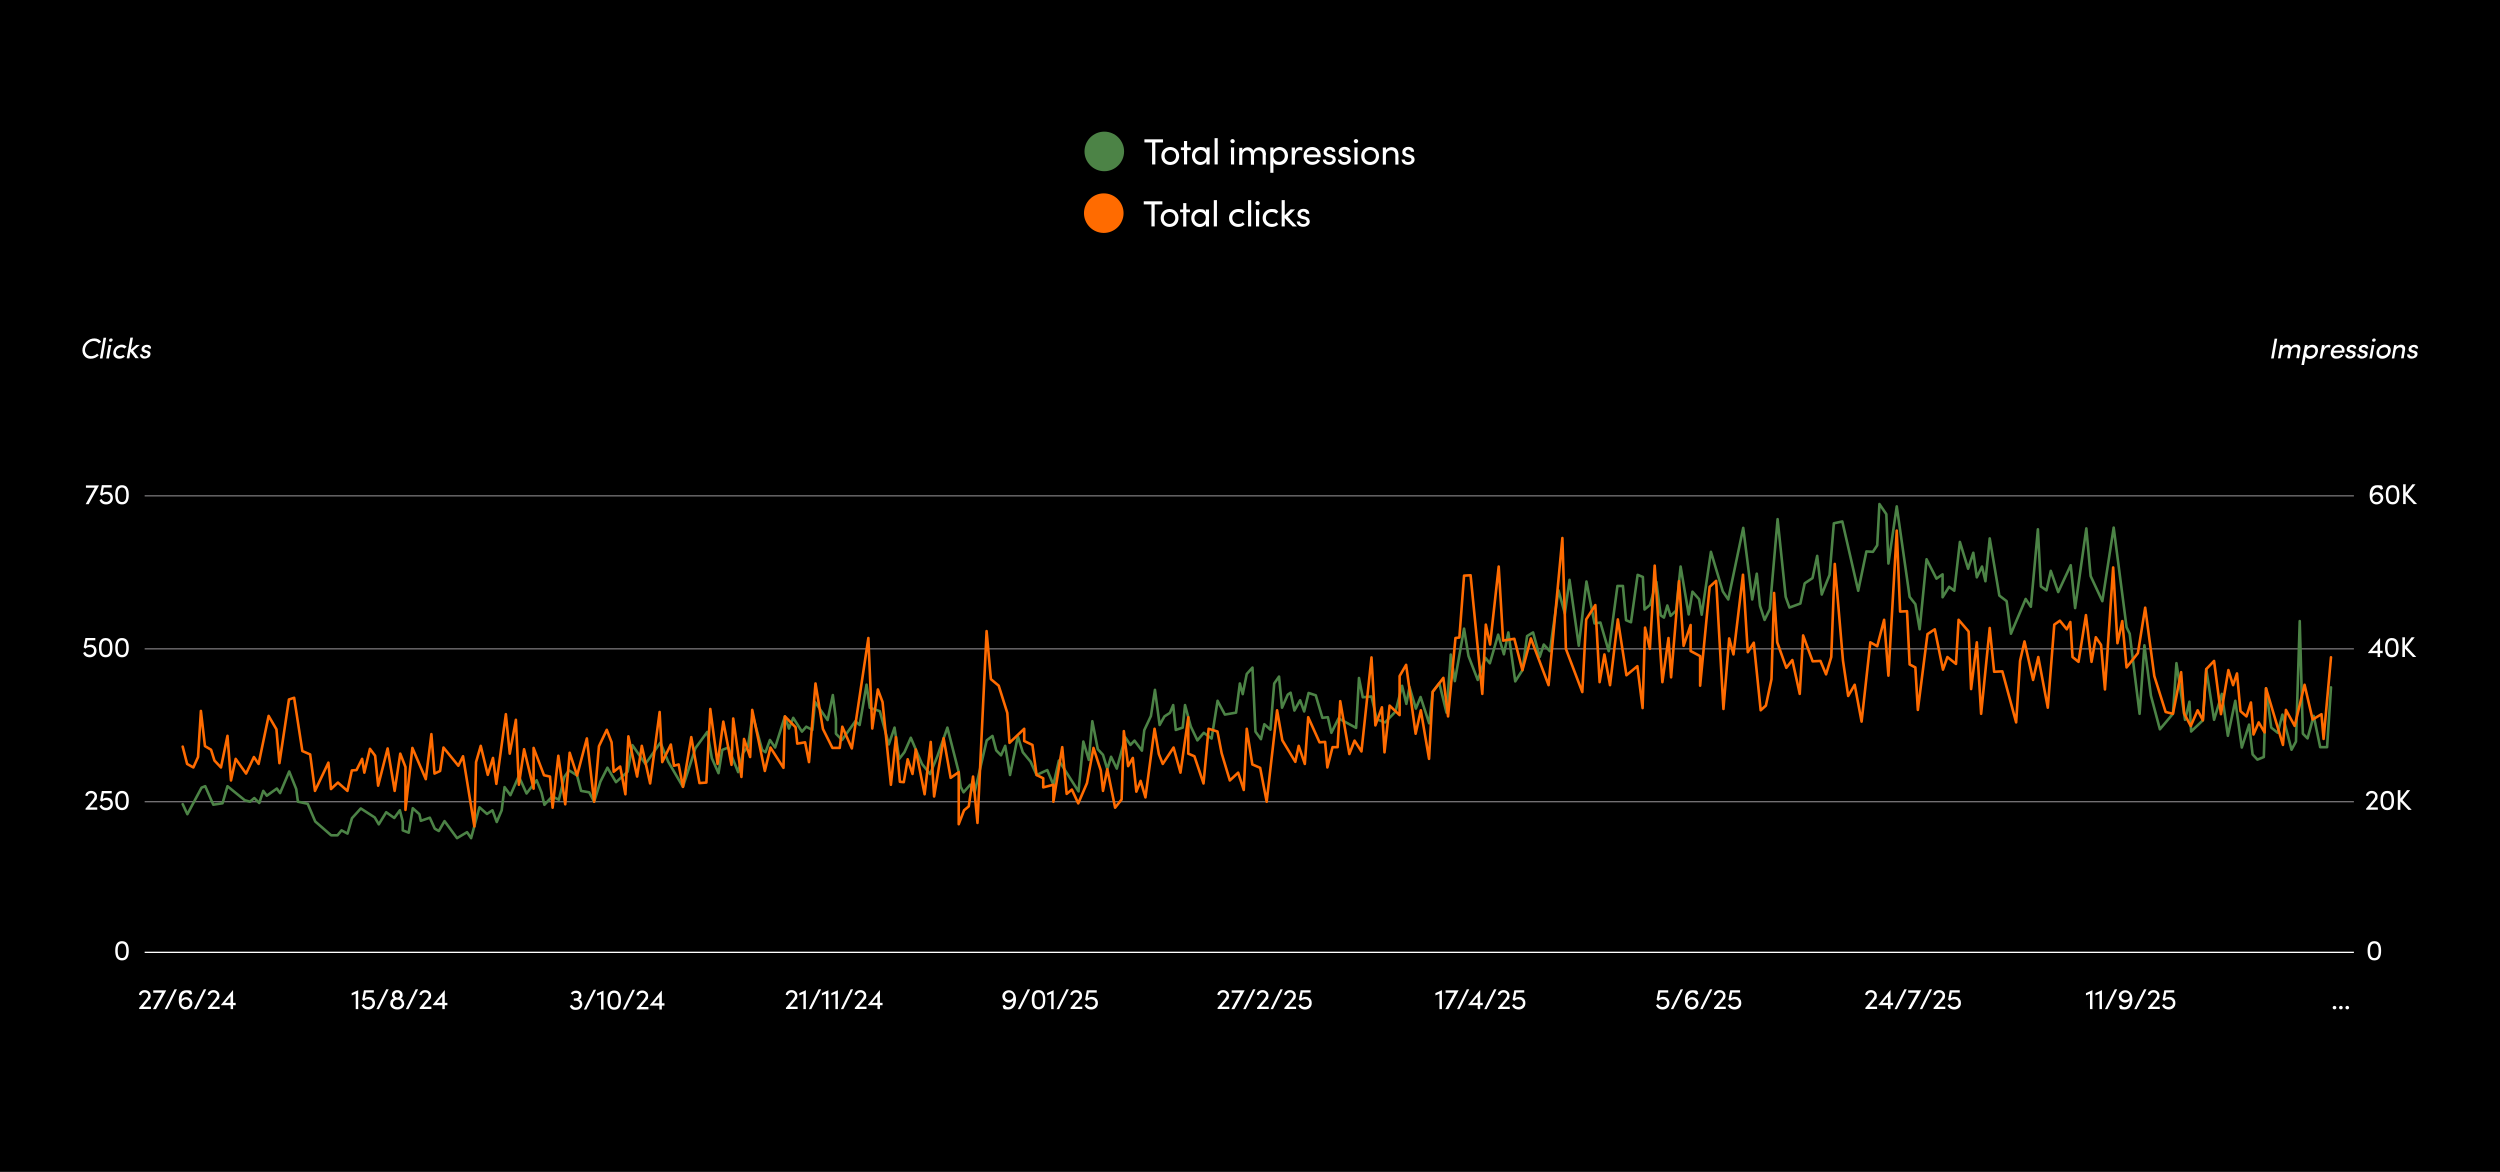 <?xml version="1.0" encoding="UTF-8"?>
<svg id="Layer_1" xmlns="http://www.w3.org/2000/svg" version="1.1" viewBox="0 0 1920 900">
  <!-- Generator: Adobe Illustrator 29.2.1, SVG Export Plug-In . SVG Version: 2.1.0 Build 116)  -->
  <defs>
    <style>
      .st0 {
        stroke: #4c8346;
      }

      .st0, .st1, .st2, .st3 {
        fill: none;
      }

      .st0, .st3 {
        stroke-linecap: round;
        stroke-linejoin: round;
        stroke-width: 2px;
      }

      .st1 {
        stroke: #fff;
      }

      .st1, .st2 {
        stroke-miterlimit: 10;
      }

      .st4 {
        fill: #fff;
      }

      .st2 {
        stroke: #767476;
      }

      .st5 {
        fill: #ff6b00;
      }

      .st6 {
        fill: #4c8346;
      }

      .st3 {
        stroke: #ff6b00;
      }
    </style>
  </defs>
  <rect x="-3" y="-3" width="1926" height="906"/>
  <g>
    <g>
      <circle class="st6" cx="848.1" cy="116.3" r="15.2"/>
      <g>
        <path class="st4" d="M893.2,107v2.4h-5.9v16.9h-2.5v-16.9h-5.9v-2.4h14.3Z"/>
        <path class="st4" d="M891.9,119.8c0-4.1,3.1-6.9,6.8-6.9s6.9,2.7,6.9,6.9-3.1,6.9-6.9,6.9-6.8-2.7-6.8-6.9ZM903.2,119.8c0-2.7-2-4.6-4.4-4.6s-4.4,1.9-4.4,4.6,2,4.6,4.4,4.6,4.4-1.9,4.4-4.6Z"/>
        <path class="st4" d="M914.5,113.2v2.1h-2.8v11h-2.4v-11h-2.4v-2.1h2.4v-4.9h2.4v4.9h2.8Z"/>
        <path class="st4" d="M926.6,113.2h2.4v13.1h-2.4v-2.3c-.9,1.6-2.7,2.7-4.8,2.7-3.4,0-6.4-2.9-6.4-6.9s2.8-6.9,6.5-6.9,3.8.8,4.7,2.4v-2ZM926.6,119.8c0-2.7-2.3-4.6-4.5-4.6s-4.3,2.1-4.3,4.6,1.9,4.6,4.3,4.6,4.4-1.9,4.4-4.6Z"/>
        <path class="st4" d="M932.8,126.3v-20.2h2.4v20.2h-2.4Z"/>
        <path class="st4" d="M944.9,108.4c0-.9.8-1.6,1.7-1.6s1.7.7,1.7,1.6-.8,1.6-1.7,1.6-1.7-.7-1.7-1.6ZM945.4,126.3v-13.1h2.4v13.1h-2.4Z"/>
        <path class="st4" d="M972.1,118.8v7.6h-2.4v-7.4c0-2.2-1.2-3.6-3.1-3.6-2.3,0-3.5,1.6-3.5,4.5v6.6h-2.4v-7.4c0-2.2-1.2-3.6-2.9-3.6s-3.7,1.2-3.7,4v7.1h-2.4v-13.1h2.4v2c.6-1.4,2.4-2.4,4.2-2.4s3.6,1,4.3,2.8c1.2-2.4,3.2-2.8,4.6-2.8,3.3,0,5.1,2.2,5.1,5.9Z"/>
        <path class="st4" d="M989.2,119.8c0,4.1-2.9,6.9-6.5,6.9s-3.8-.8-4.7-2.4v8.4h-2.4v-19.4h2.4v2c.9-1.5,2.8-2.4,4.6-2.4,3.6,0,6.6,2.8,6.6,6.9ZM986.7,119.8c0-2.6-1.9-4.6-4.3-4.6s-4.4,1.8-4.4,4.6,2.3,4.5,4.4,4.5,4.3-1.9,4.3-4.5Z"/>
        <path class="st4" d="M1000.4,113.4l-.4,2.3c-.7-.3-1.4-.4-1.9-.4-2.6,0-3.6,2.8-3.6,6.3v4.8h-2.5v-13.1h2.5v3c.7-2.3,1.9-3.3,3.7-3.3s1.9.3,2.3.5Z"/>
        <path class="st4" d="M1014.2,120.8h-10.6c.4,2.3,2,3.5,4.3,3.5s3.1-.7,3.8-2l2.1.8c-1.1,2.3-3.5,3.5-6,3.5-3.7,0-6.7-2.8-6.7-6.9s3-6.8,6.7-6.8,6.5,2.7,6.5,6.8,0,.7,0,1.1ZM1011.8,118.7c-.3-2.2-1.9-3.5-4.1-3.5s-3.8,1.2-4.2,3.5h8.2Z"/>
        <path class="st4" d="M1016,122.5h2.3c0,1.1,1,2,2.6,2s2.6-.8,2.6-1.9-.8-1.5-1.8-1.7l-1.8-.4c-2.2-.6-3.4-1.7-3.4-3.8s1.8-3.9,4.5-3.9,4.5,1.2,4.5,3.8h-2.4c0-1-1.1-1.7-2.1-1.7s-2.1.8-2.1,1.8.8,1.4,1.7,1.6l1.9.5c2.7.7,3.4,2.3,3.4,3.8,0,2.4-2.4,4-5.1,4s-4.8-1.5-4.9-4.2Z"/>
        <path class="st4" d="M1027.6,122.5h2.3c0,1.1,1,2,2.6,2s2.6-.8,2.6-1.9-.8-1.5-1.8-1.7l-1.8-.4c-2.2-.6-3.4-1.7-3.4-3.8s1.8-3.9,4.5-3.9,4.5,1.2,4.5,3.8h-2.4c0-1-1.1-1.7-2.1-1.7s-2.1.8-2.1,1.8.8,1.4,1.7,1.6l1.9.5c2.7.7,3.4,2.3,3.4,3.8,0,2.4-2.4,4-5.1,4s-4.8-1.5-4.9-4.2Z"/>
        <path class="st4" d="M1039.7,108.4c0-.9.8-1.6,1.7-1.6s1.7.7,1.7,1.6-.8,1.6-1.7,1.6-1.7-.7-1.7-1.6ZM1040.2,126.3v-13.1h2.4v13.1h-2.4Z"/>
        <path class="st4" d="M1045.4,119.8c0-4.1,3.1-6.9,6.8-6.9s6.9,2.7,6.9,6.9-3.1,6.9-6.9,6.9-6.8-2.7-6.8-6.9ZM1056.7,119.8c0-2.7-2-4.6-4.4-4.6s-4.4,1.9-4.4,4.6,2,4.6,4.4,4.6,4.4-1.9,4.4-4.6Z"/>
        <path class="st4" d="M1074,118.8v7.6h-2.4v-7.4c0-2.2-1.3-3.6-3.2-3.6s-4,1.1-4,3.9v7.1h-2.4v-13.1h2.4v2c.8-1.6,2.9-2.3,4.3-2.3,3.2,0,5.3,2.2,5.3,5.9Z"/>
        <path class="st4" d="M1076.5,122.5h2.3c0,1.1,1,2,2.6,2s2.6-.8,2.6-1.9-.8-1.5-1.8-1.7l-1.8-.4c-2.2-.6-3.4-1.7-3.4-3.8s1.8-3.9,4.5-3.9,4.5,1.2,4.5,3.8h-2.4c0-1-1.1-1.7-2.1-1.7s-2.1.8-2.1,1.8.8,1.4,1.7,1.6l1.9.5c2.7.7,3.4,2.3,3.4,3.8,0,2.4-2.4,4-5.1,4s-4.8-1.5-4.9-4.2Z"/>
      </g>
    </g>
    <g>
      <circle class="st5" cx="847.7" cy="163.7" r="15.2"/>
      <g>
        <path class="st4" d="M892.7,154.6v2.4h-5.9v16.9h-2.5v-16.9h-5.9v-2.4h14.3Z"/>
        <path class="st4" d="M891.4,167.4c0-4.1,3.1-6.9,6.8-6.9s6.9,2.7,6.9,6.9-3.1,6.9-6.9,6.9-6.8-2.7-6.8-6.9ZM902.6,167.4c0-2.7-2-4.6-4.4-4.6s-4.4,1.9-4.4,4.6,2,4.6,4.4,4.6,4.4-1.9,4.4-4.6Z"/>
        <path class="st4" d="M913.9,160.9v2.1h-2.8v11h-2.4v-11h-2.4v-2.1h2.4v-4.9h2.4v4.9h2.8Z"/>
        <path class="st4" d="M926.1,160.9h2.4v13.1h-2.4v-2.3c-.9,1.6-2.7,2.7-4.8,2.7-3.4,0-6.4-2.9-6.4-6.9s2.8-6.9,6.5-6.9,3.8.8,4.7,2.4v-2ZM926.1,167.4c0-2.7-2.3-4.6-4.5-4.6s-4.3,2.1-4.3,4.6,1.9,4.6,4.3,4.6,4.4-1.9,4.4-4.6Z"/>
        <path class="st4" d="M932.2,173.9v-20.2h2.4v20.2h-2.4Z"/>
        <path class="st4" d="M943.9,167.4c0-4.1,3.3-6.9,7-6.9s3.8.8,5,2.1l-1.5,1.6c-.8-.8-2-1.4-3.4-1.4-2.6,0-4.6,1.9-4.6,4.6s2.1,4.6,4.6,4.6,2.5-.5,3.4-1.4l1.5,1.6c-1.1,1.3-2.9,2.1-5,2.1-3.8,0-7-2.7-7-6.9Z"/>
        <path class="st4" d="M958.5,173.9v-20.2h2.4v20.2h-2.4Z"/>
        <path class="st4" d="M964.1,156c0-.9.8-1.6,1.7-1.6s1.7.7,1.7,1.6-.8,1.6-1.7,1.6-1.7-.7-1.7-1.6ZM964.6,173.9v-13.1h2.4v13.1h-2.4Z"/>
        <path class="st4" d="M969.7,167.4c0-4.1,3.3-6.9,7-6.9s3.8.8,5,2.1l-1.5,1.6c-.8-.8-2-1.4-3.4-1.4-2.6,0-4.6,1.9-4.6,4.6s2.1,4.6,4.6,4.6,2.5-.5,3.4-1.4l1.5,1.6c-1.1,1.3-2.9,2.1-5,2.1-3.8,0-7-2.7-7-6.9Z"/>
        <path class="st4" d="M996,173.9h-3.3l-6-6.4v6.4h-2.4v-20.2h2.4v11.7l4.5-4.6h3.4l-5.6,5.7,7,7.4Z"/>
        <path class="st4" d="M996,170.1h2.3c0,1.1,1,2,2.6,2s2.6-.8,2.6-1.9-.8-1.5-1.8-1.7l-1.8-.4c-2.2-.6-3.4-1.7-3.4-3.8s1.8-3.9,4.5-3.9,4.5,1.2,4.5,3.8h-2.4c0-1-1.1-1.7-2.1-1.7s-2.1.8-2.1,1.8.8,1.4,1.7,1.6l1.9.5c2.7.7,3.4,2.3,3.4,3.8,0,2.4-2.4,4-5.1,4s-4.8-1.5-4.9-4.2Z"/>
      </g>
    </g>
  </g>
  <path class="st1" d="M111.1,731.4h1696.7"/>
  <path class="st2" d="M111.1,615.7h1696.7"/>
  <path class="st2" d="M111.1,498.3h1696.7"/>
  <path class="st2" d="M111.1,380.8h1696.7"/>
  <path class="st4" d="M88.5,730.2c0-4.1,1.1-7.4,5.2-7.4s5.2,3.3,5.2,7.4-1.1,7.4-5.2,7.4-5.2-3.4-5.2-7.4ZM97,730.2c0-3-.7-5.6-3.3-5.6s-3.3,2.6-3.3,5.6.6,5.6,3.3,5.6,3.3-2.6,3.3-5.6Z"/>
  <g>
    <path class="st4" d="M68.9,620.1h5.8v1.8h-9v-.9l5.4-6.5c.9-1.1,1.5-2.3,1.5-2.9,0-1.5-1-2.4-2.6-2.4s-2.6.9-2.8,2.2l-1.7-.4c.3-2.2,2-3.6,4.5-3.6s4.5,1.7,4.5,4.2-.7,2.6-1.7,3.7l-4,4.8Z"/>
    <path class="st4" d="M86.7,617.4c0,2.9-2.1,4.9-5.1,4.9s-4.3-1.4-5.2-3.3l1.6-.9c.6,1.3,1.8,2.3,3.5,2.3s3.3-1.3,3.3-3.1-1.4-2.9-3.2-2.9-2.4.5-3.5,1.3l-1.2-1,1.3-7.2h7.6v1.8h-6.1l-.8,4.3c.9-.6,2-1,3.1-1,2.8,0,4.7,1.8,4.7,4.6Z"/>
    <path class="st4" d="M88.5,614.8c0-4.1,1.1-7.4,5.2-7.4s5.2,3.3,5.2,7.4-1.1,7.4-5.2,7.4-5.2-3.4-5.2-7.4ZM97,614.8c0-3-.7-5.6-3.3-5.6s-3.3,2.6-3.3,5.6.6,5.6,3.3,5.6,3.3-2.6,3.3-5.6Z"/>
  </g>
  <g>
    <path class="st4" d="M74.1,499.9c0,2.9-2.1,4.9-5.1,4.9s-4.3-1.4-5.2-3.3l1.6-.9c.6,1.3,1.8,2.3,3.5,2.3s3.3-1.3,3.3-3.1-1.4-2.9-3.2-2.9-2.4.5-3.5,1.3l-1.2-1,1.3-7.2h7.6v1.8h-6.1l-.8,4.3c.9-.6,2-1,3.1-1,2.8,0,4.7,1.8,4.7,4.6Z"/>
    <path class="st4" d="M76,497.4c0-4.1,1.1-7.4,5.2-7.4s5.2,3.3,5.2,7.4-1.1,7.4-5.2,7.4-5.2-3.4-5.2-7.4ZM84.5,497.4c0-3-.7-5.6-3.3-5.6s-3.3,2.6-3.3,5.6.6,5.6,3.3,5.6,3.3-2.6,3.3-5.6Z"/>
    <path class="st4" d="M88.5,497.4c0-4.1,1.1-7.4,5.2-7.4s5.2,3.3,5.2,7.4-1.1,7.4-5.2,7.4-5.2-3.4-5.2-7.4ZM97,497.4c0-3-.7-5.6-3.3-5.6s-3.3,2.6-3.3,5.6.6,5.6,3.3,5.6,3.3-2.6,3.3-5.6Z"/>
  </g>
  <g>
    <path class="st4" d="M66.1,372.8h9.8v.2l-7.8,14.2h-2.3l6.9-12.6h-6.7v-1.8Z"/>
    <path class="st4" d="M86.7,382.5c0,2.9-2.1,4.9-5.1,4.9s-4.3-1.4-5.2-3.3l1.6-.9c.6,1.3,1.8,2.3,3.5,2.3s3.3-1.3,3.3-3.1-1.4-2.9-3.2-2.9-2.4.5-3.5,1.3l-1.2-1,1.3-7.2h7.6v1.8h-6.1l-.8,4.3c.9-.6,2-1,3.1-1,2.8,0,4.7,1.8,4.7,4.6Z"/>
    <path class="st4" d="M88.5,380c0-4.1,1.1-7.4,5.2-7.4s5.2,3.3,5.2,7.4-1.1,7.4-5.2,7.4-5.2-3.4-5.2-7.4ZM97,380c0-3-.7-5.6-3.3-5.6s-3.3,2.6-3.3,5.6.6,5.6,3.3,5.6,3.3-2.6,3.3-5.6Z"/>
  </g>
  <g>
    <path class="st4" d="M75.9,272.9c-1.8,1.7-3.9,2.6-6.2,2.6s-3.8-.7-5-2.3c-1.2-1.5-1.6-3.3-1.3-5.5s1.5-4,3.2-5.5c1.8-1.5,3.7-2.3,5.9-2.3s4.2,1,5.2,2.6l-1.8,1.3c-.9-1.3-2.2-1.9-3.8-1.9s-3,.6-4.3,1.7c-1.3,1.1-2.1,2.5-2.4,4.1s0,3,.9,4.1,2.1,1.7,3.7,1.7,3.2-.6,4.6-1.9l1.3,1.3Z"/>
    <path class="st4" d="M79.5,259.4h2l-2.8,15.9h-2l2.8-15.9Z"/>
    <path class="st4" d="M81.6,275.3l1.8-10.3h2l-1.8,10.3h-2ZM84.3,260.3c.6-.5,1.5-.5,2,0,.4.5.3,1.3-.3,1.8-.6.5-1.5.5-2,0-.4-.5-.3-1.3.3-1.8Z"/>
    <path class="st4" d="M97.2,266.4l-1.7,1.3c-.5-.6-1.3-1-2.3-1s-1.8.3-2.6.9c-.8.6-1.3,1.4-1.5,2.4-.2,1,0,1.8.6,2.5.5.6,1.3,1,2.3,1s1.9-.3,2.6-1l1.3,1.3c-1.2,1.1-2.7,1.7-4.3,1.7s-2.7-.5-3.6-1.5c-.9-1-1.2-2.3-.9-3.9.3-1.6,1-2.9,2.3-3.9s2.6-1.5,4.1-1.5,2.9.5,3.7,1.6Z"/>
    <path class="st4" d="M100.2,270.2l-.9,5h-2l2.8-15.9h2l-1.6,9.2,4.2-3.6h2.7l-5.2,4.4,4.4,5.8h-2.6l-3.8-5Z"/>
    <path class="st4" d="M111,270.7c-1.9-.5-2.7-1.5-2.2-3.3.2-.7.7-1.4,1.5-1.9.8-.5,1.6-.7,2.6-.7,1.9,0,3.2.9,3.1,2.9h-1.9c0-.7-.6-1.2-1.4-1.2s-1.5.4-1.7.9c-.2.4-.2.6-.1.8,0,.3.5.6,1.1.8l1.4.4c1.7.4,2.4,1.4,2.1,3-.2.9-.7,1.7-1.6,2.2-.9.5-1.8.8-3,.8s-1.8-.3-2.5-.9c-.7-.6-.9-1.4-.8-2.4h1.8c0,.5.2.9.6,1.2.5.3,1,.4,1.6.4.9,0,1.6-.6,1.8-1.3.1-.6-.2-1.1-1.1-1.3l-1.3-.3Z"/>
  </g>
  <g>
    <path class="st4" d="M1820.4,620.1h5.8v1.8h-9v-.9l5.4-6.5c.9-1.1,1.5-2.3,1.5-2.9,0-1.5-1-2.4-2.6-2.4s-2.6.9-2.8,2.2l-1.7-.4c.3-2.2,2-3.6,4.5-3.6s4.5,1.7,4.5,4.2-.7,2.6-1.7,3.7l-4,4.8Z"/>
    <path class="st4" d="M1828.2,614.8c0-4.1,1.1-7.4,5.2-7.4s5.2,3.3,5.2,7.4-1.1,7.4-5.2,7.4-5.2-3.4-5.2-7.4ZM1836.7,614.8c0-3-.7-5.6-3.3-5.6s-3.3,2.6-3.3,5.6.6,5.6,3.3,5.6,3.3-2.6,3.3-5.6Z"/>
    <path class="st4" d="M1852.3,622h-2.7l-6.1-6.5v6.5h-2v-15.2h2v6.6l5.1-6.6h2.4l-5.9,7.6,7.1,7.6Z"/>
  </g>
  <path class="st4" d="M1818.3,730.2c0-4.1,1.1-7.4,5.2-7.4s5.2,3.3,5.2,7.4-1.1,7.4-5.2,7.4-5.2-3.4-5.2-7.4ZM1826.8,730.2c0-3-.7-5.6-3.3-5.6s-3.3,2.6-3.3,5.6.6,5.6,3.3,5.6,3.3-2.6,3.3-5.6Z"/>
  <g>
    <path class="st4" d="M1829.9,499.8v1.8h-2v3h-1.9v-3h-7.3v-.4l8.9-11h.3v9.6h2ZM1821.8,499.8h4.1v-5l-4.1,5Z"/>
    <path class="st4" d="M1831.7,497.4c0-4.1,1.1-7.4,5.2-7.4s5.2,3.3,5.2,7.4-1.1,7.4-5.2,7.4-5.2-3.4-5.2-7.4ZM1840.2,497.4c0-3-.7-5.6-3.3-5.6s-3.3,2.6-3.3,5.6.6,5.6,3.3,5.6,3.3-2.6,3.3-5.6Z"/>
    <path class="st4" d="M1855.8,504.6h-2.7l-6.1-6.5v6.5h-2v-15.2h2v6.6l5.1-6.6h2.4l-5.9,7.6,7.1,7.6Z"/>
  </g>
  <g>
    <path class="st4" d="M1830.3,382.6c0,2.4-2,4.8-5.1,4.8s-5.3-2.4-5.3-7,1.3-7.8,5.9-7.8,3.5.6,4.4,2.9l-1.7.7c-.6-1.3-1.7-1.8-2.7-1.8-2.2,0-3.9,2.5-3.7,5.3.7-1,1.9-1.8,3.4-1.8,2.9,0,4.9,2.2,4.9,4.8ZM1828.3,382.6c0-1.6-1.3-2.8-3-2.9-1.8,0-3.3,1.1-3.3,2.8,0,1.8,1.4,3.1,3.1,3.1,1.8,0,3.2-1.3,3.2-3Z"/>
    <path class="st4" d="M1832.3,380c0-4.1,1.1-7.4,5.2-7.4s5.2,3.3,5.2,7.4-1.1,7.4-5.2,7.4-5.2-3.4-5.2-7.4ZM1840.8,380c0-3-.7-5.6-3.3-5.6s-3.3,2.6-3.3,5.6.6,5.6,3.3,5.6,3.3-2.6,3.3-5.6Z"/>
    <path class="st4" d="M1856.4,387.1h-2.7l-6.1-6.5v6.5h-2v-15.2h2v6.6l5.1-6.6h2.4l-5.9,7.6,7.1,7.6Z"/>
  </g>
  <g>
    <path class="st4" d="M1746.9,260.1h2l-2.7,15.2h-2l2.7-15.2Z"/>
    <path class="st4" d="M1759.6,269.7l-1,5.5h-2l1-5.8c.3-1.7-.4-2.7-1.7-2.7s-3,1-3.4,3l-1,5.5h-2l1.8-10.3h2l-.3,1.5c.7-1,2.1-1.6,3.1-1.7.4,0,.8,0,1.1,0,1.3.2,2,.9,2.3,2,1-1.4,2.3-2.1,4-2.1,2.6,0,3.7,1.6,3.1,4.6l-1,5.9h-2l1-5.8c.3-1.7-.4-2.7-1.9-2.7-1.7,0-2.9,1.2-3.3,3Z"/>
    <path class="st4" d="M1772.3,265l-.3,1.6c.9-1.1,2.4-1.8,3.9-1.8s2.6.5,3.4,1.5,1.1,2.3.8,3.9c-.3,1.6-1,2.9-2.2,3.9-1.2,1-2.5,1.5-3.9,1.5s-2.8-.6-3.3-1.8l-1.2,6.5h-2l2.7-15.3h2ZM1772,272.6c.6.6,1.3.9,2.2.9s1.8-.3,2.5-.9c.7-.6,1.2-1.4,1.4-2.4.2-1,0-1.8-.5-2.5-.5-.6-1.2-1-2.2-1s-1.8.3-2.6.9c-.8.6-1.2,1.5-1.4,2.5-.2,1,0,1.9.6,2.5Z"/>
    <path class="st4" d="M1783.5,275.3h-2l1.8-10.3h2l-.4,2.3c.8-1.7,1.9-2.5,3.3-2.5s1.4.1,1.7.4l-.6,1.9c-.4-.2-.9-.4-1.5-.4-1.9,0-3.1,1.9-3.7,4.8l-.7,3.7Z"/>
    <path class="st4" d="M1800.3,270.9h-8.3c0,1.7,1.1,2.8,2.8,2.8s2.5-.6,3.2-1.6l1.6.7c-1.2,1.8-3.2,2.7-5.2,2.7s-2.7-.5-3.5-1.5c-.8-1-1.1-2.3-.8-3.9.3-1.6,1-2.9,2.2-3.9,1.2-1,2.5-1.5,4-1.5s2.6.5,3.4,1.5c.8,1,1.1,2.2.8,3.9l-.2.8ZM1798.6,269.3c0-1.7-1-2.8-2.6-2.8s-3.2,1.1-3.7,2.8h6.4Z"/>
    <path class="st4" d="M1804.6,270.7c-1.9-.5-2.7-1.5-2.2-3.3.2-.7.7-1.4,1.5-1.9.8-.5,1.6-.7,2.6-.7,1.9,0,3.2.9,3.1,2.9h-1.9c0-.7-.6-1.2-1.4-1.2s-1.5.4-1.7.9c-.2.4-.2.6-.1.8,0,.3.5.6,1.1.8l1.4.4c1.7.4,2.4,1.4,2.1,3-.2.9-.7,1.7-1.6,2.2-.9.5-1.8.8-3,.8s-1.8-.3-2.5-.9c-.7-.6-.9-1.4-.8-2.4h1.8c0,.5.2.9.6,1.2.5.3,1,.4,1.6.4.9,0,1.6-.6,1.8-1.3.1-.6-.2-1.1-1.1-1.3l-1.3-.3Z"/>
    <path class="st4" d="M1813.8,270.7c-1.9-.5-2.7-1.5-2.2-3.3.2-.7.7-1.4,1.5-1.9.8-.5,1.6-.7,2.6-.7,1.9,0,3.2.9,3.1,2.9h-1.9c0-.7-.6-1.2-1.4-1.2s-1.5.4-1.7.9c-.2.4-.2.6-.1.8,0,.3.5.6,1.1.8l1.4.4c1.7.4,2.4,1.4,2.1,3-.2.9-.7,1.7-1.6,2.2-.9.5-1.8.8-3,.8s-1.8-.3-2.5-.9c-.7-.6-.9-1.4-.8-2.4h1.8c0,.5.2.9.6,1.2.5.3,1,.4,1.6.4.9,0,1.6-.6,1.8-1.3.1-.6-.2-1.1-1.1-1.3l-1.3-.3Z"/>
    <path class="st4" d="M1819.7,275.3l1.8-10.3h2l-1.8,10.3h-2ZM1822.3,260.3c.6-.5,1.5-.5,2,0s.3,1.3-.3,1.8c-.6.5-1.5.5-2,0-.4-.5-.3-1.3.3-1.8Z"/>
    <path class="st4" d="M1827.4,266.2c1.2-1,2.6-1.5,4.1-1.5s2.7.5,3.6,1.5c.9,1,1.2,2.3.9,3.9-.3,1.6-1,2.9-2.3,3.9-1.2,1-2.6,1.5-4.1,1.5s-2.7-.5-3.5-1.5-1.2-2.3-.9-3.9c.3-1.6,1-2.9,2.2-3.9ZM1831.2,266.7c-.9,0-1.8.3-2.6.9-.8.6-1.2,1.4-1.4,2.4-.2,1,0,1.9.5,2.5.5.6,1.3.9,2.2.9s1.8-.3,2.6-.9c.8-.6,1.3-1.5,1.4-2.5.4-2-.9-3.4-2.8-3.4Z"/>
    <path class="st4" d="M1838.9,275.3h-2l1.8-10.3h2l-.3,1.5c.8-1.1,2.3-1.8,3.5-1.8,2.6,0,3.7,1.6,3.1,4.6l-1,5.9h-2l1-5.8c.3-1.7-.4-2.7-1.8-2.7s-3.1,1-3.4,3l-1,5.5Z"/>
    <path class="st4" d="M1852.1,270.7c-1.9-.5-2.7-1.5-2.2-3.3.2-.7.7-1.4,1.5-1.9.8-.5,1.6-.7,2.6-.7,1.9,0,3.2.9,3.1,2.9h-1.9c0-.7-.6-1.2-1.4-1.2s-1.5.4-1.7.9c-.2.4-.2.6-.1.8,0,.3.5.6,1.1.8l1.4.4c1.7.4,2.4,1.4,2.1,3-.2.9-.7,1.7-1.6,2.2-.9.5-1.8.8-3,.8s-1.8-.3-2.5-.9c-.7-.6-.9-1.4-.8-2.4h1.8c0,.5.2.9.6,1.2.5.3,1,.4,1.6.4.9,0,1.6-.6,1.8-1.3.1-.6-.2-1.1-1.1-1.3l-1.3-.3Z"/>
  </g>
  <g>
    <path class="st4" d="M110.1,773.1h5.8v1.8h-9v-.9l5.4-6.5c.9-1.1,1.5-2.3,1.5-2.9,0-1.5-1-2.4-2.6-2.4s-2.6.9-2.8,2.2l-1.7-.4c.3-2.2,2-3.6,4.5-3.6s4.5,1.7,4.5,4.2-.7,2.6-1.7,3.7l-4,4.8Z"/>
    <path class="st4" d="M117.8,760.6h9.8v.2l-7.8,14.2h-2.3l6.9-12.6h-6.7v-1.8Z"/>
    <path class="st4" d="M126.5,775l7.5-15.2h1.9l-7.5,15.2h-1.9Z"/>
    <path class="st4" d="M147.7,770.5c0,2.4-2,4.8-5.1,4.8s-5.3-2.4-5.3-7,1.3-7.8,5.9-7.8,3.5.6,4.4,2.9l-1.7.7c-.6-1.3-1.7-1.8-2.7-1.8-2.2,0-3.9,2.5-3.7,5.3.7-1,1.9-1.8,3.4-1.8,2.9,0,4.9,2.2,4.9,4.8ZM145.7,770.4c0-1.6-1.3-2.8-3-2.9-1.8,0-3.3,1.1-3.3,2.8,0,1.8,1.4,3.1,3.1,3.1,1.8,0,3.2-1.3,3.2-3Z"/>
    <path class="st4" d="M149,775l7.5-15.2h1.9l-7.5,15.2h-1.9Z"/>
    <path class="st4" d="M162.9,773.1h5.8v1.8h-9v-.9l5.4-6.5c.9-1.1,1.5-2.3,1.5-2.9,0-1.5-1-2.4-2.6-2.4s-2.6.9-2.8,2.2l-1.7-.4c.3-2.2,2-3.6,4.5-3.6s4.5,1.7,4.5,4.2-.7,2.6-1.7,3.7l-4,4.8Z"/>
    <path class="st4" d="M181,770.2v1.8h-2v3h-1.9v-3h-7.3v-.4l8.9-11h.3v9.6h2ZM172.9,770.2h4.1v-5l-4.1,5Z"/>
  </g>
  <g>
    <path class="st4" d="M275.1,760.4h0v14.6h-1.9v-11.8l-3.1,1.3v-1.8l4.9-2.2Z"/>
    <path class="st4" d="M288,770.4c0,2.9-2.1,4.9-5.1,4.9s-4.3-1.4-5.2-3.3l1.6-.9c.6,1.3,1.8,2.3,3.5,2.3s3.3-1.3,3.3-3.1-1.4-2.9-3.2-2.9-2.4.5-3.5,1.3l-1.2-1,1.3-7.2h7.6v1.8h-6.1l-.8,4.3c.9-.6,2-1,3.1-1,2.8,0,4.7,1.8,4.7,4.6Z"/>
    <path class="st4" d="M289.1,775l7.5-15.2h1.9l-7.5,15.2h-1.9Z"/>
    <path class="st4" d="M310.5,770.7c0,2.7-2.2,4.6-5.4,4.6s-5.4-1.9-5.4-4.5,1.1-3.4,2.8-4.1c-.9-.6-1.5-1.5-1.5-2.7,0-2,1.6-3.6,4.1-3.6s4.1,1.5,4.1,3.6-.6,2.1-1.5,2.7c1.7.6,2.7,2.2,2.7,4ZM308.5,770.6c0-1.7-1.5-2.9-3.3-2.9s-3.4,1.2-3.4,2.9,1.5,2.9,3.4,2.9,3.3-1.3,3.3-2.9ZM303,764.2c0,1.1.9,1.9,2.1,1.9s2.1-.8,2.1-1.9-.9-2-2.1-2-2.1.9-2.1,2Z"/>
    <path class="st4" d="M311.7,775l7.5-15.2h1.9l-7.5,15.2h-1.9Z"/>
    <path class="st4" d="M325.5,773.1h5.8v1.8h-9v-.9l5.4-6.5c.9-1.1,1.5-2.3,1.5-2.9,0-1.5-1-2.4-2.6-2.4s-2.6.9-2.8,2.2l-1.7-.4c.3-2.2,2-3.6,4.5-3.6s4.5,1.7,4.5,4.2-.7,2.6-1.7,3.7l-4,4.8Z"/>
    <path class="st4" d="M343.6,770.2v1.8h-2v3h-1.9v-3h-7.3v-.4l8.9-11h.3v9.6h2ZM335.5,770.2h4.1v-5l-4.1,5Z"/>
  </g>
  <g>
    <path class="st4" d="M447.2,771.1c0,2.6-2.1,4.5-5,4.5s-3.8-1.1-4.6-3l1.6-.9c.7,1.3,1.8,2.1,3,2.1,1.8,0,3.1-1.1,3.1-2.6s-1.3-2.7-3.1-2.7h-1.5v-1.7h1.4c1.5,0,2.5-.9,2.5-2.2s-.9-2-2.3-2-2,.5-2.6,1.4l-1.3-1.1c.7-1.3,2.3-2.1,3.9-2.1,2.5,0,4.2,1.5,4.2,3.8s-.7,2.5-1.8,3c1.5.5,2.5,1.8,2.5,3.5Z"/>
    <path class="st4" d="M448.4,775.3l7.5-15.2h1.9l-7.5,15.2h-1.9Z"/>
    <path class="st4" d="M463.5,760.7h0v14.6h-1.9v-11.8l-3.1,1.3v-1.8l4.9-2.2Z"/>
    <path class="st4" d="M466.5,768.1c0-4.1,1.1-7.4,5.2-7.4s5.2,3.3,5.2,7.4-1.1,7.4-5.2,7.4-5.2-3.4-5.2-7.4ZM475,768.1c0-3-.7-5.6-3.3-5.6s-3.3,2.6-3.3,5.6.6,5.6,3.3,5.6,3.3-2.6,3.3-5.6Z"/>
    <path class="st4" d="M478.3,775.3l7.5-15.2h1.9l-7.5,15.2h-1.9Z"/>
    <path class="st4" d="M492.2,773.4h5.8v1.8h-9v-.9l5.4-6.5c.9-1.1,1.5-2.3,1.5-2.9,0-1.5-1-2.4-2.6-2.4s-2.6.9-2.8,2.2l-1.7-.4c.3-2.2,2-3.6,4.5-3.6s4.5,1.7,4.5,4.2-.7,2.6-1.7,3.7l-4,4.8Z"/>
    <path class="st4" d="M510.3,770.5v1.8h-2v3h-1.9v-3h-7.3v-.4l8.9-11h.3v9.6h2ZM502.2,770.5h4.1v-5l-4.1,5Z"/>
  </g>
  <g>
    <path class="st4" d="M606.8,773.1h5.8v1.8h-9v-.9l5.4-6.5c.9-1.1,1.5-2.3,1.5-2.9,0-1.5-1-2.4-2.6-2.4s-2.6.9-2.8,2.2l-1.7-.4c.3-2.2,2-3.6,4.5-3.6s4.5,1.7,4.5,4.2-.7,2.6-1.7,3.7l-4,4.8Z"/>
    <path class="st4" d="M618.9,760.4h0v14.6h-1.9v-11.8l-3.1,1.3v-1.8l4.9-2.2Z"/>
    <path class="st4" d="M621.2,775l7.5-15.2h1.9l-7.5,15.2h-1.9Z"/>
    <path class="st4" d="M636.2,760.4h0v14.6h-1.9v-11.8l-3.1,1.3v-1.8l4.9-2.2Z"/>
    <path class="st4" d="M643.5,760.4h0v14.6h-1.9v-11.8l-3.1,1.3v-1.8l4.9-2.2Z"/>
    <path class="st4" d="M645.8,775l7.5-15.2h1.9l-7.5,15.2h-1.9Z"/>
    <path class="st4" d="M659.7,773.1h5.8v1.8h-9v-.9l5.4-6.5c.9-1.1,1.5-2.3,1.5-2.9,0-1.5-1-2.4-2.6-2.4s-2.6.9-2.8,2.2l-1.7-.4c.3-2.2,2-3.6,4.5-3.6s4.5,1.7,4.5,4.2-.7,2.6-1.7,3.7l-4,4.8Z"/>
    <path class="st4" d="M677.8,770.2v1.8h-2v3h-1.9v-3h-7.3v-.4l8.9-11h.3v9.6h2ZM669.7,770.2h4.1v-5l-4.1,5Z"/>
  </g>
  <g>
    <path class="st4" d="M780.3,767.4c0,3.4-1.3,7.9-5.9,7.9s-3.5-.6-4.4-2.9l1.7-.7c.6,1.3,1.6,1.8,2.7,1.8,2.2,0,3.9-2.5,3.8-5.3-.7,1.1-2,1.8-3.4,1.8-2.9,0-5-2.3-5-4.8s2-4.7,5.1-4.7,5.4,2.9,5.4,7ZM778.2,765.3c0-1.7-1.4-3-3.1-3.1-1.8,0-3.2,1.3-3.2,2.9s1.3,2.9,3,2.9c1.8,0,3.3-1.1,3.3-2.8Z"/>
    <path class="st4" d="M781.7,775l7.5-15.2h1.9l-7.5,15.2h-1.9Z"/>
    <path class="st4" d="M792.4,767.8c0-4.1,1.1-7.4,5.2-7.4s5.2,3.3,5.2,7.4-1.1,7.4-5.2,7.4-5.2-3.4-5.2-7.4ZM801,767.8c0-3-.7-5.6-3.3-5.6s-3.3,2.6-3.3,5.6.6,5.6,3.3,5.6,3.3-2.6,3.3-5.6Z"/>
    <path class="st4" d="M809.2,760.4h0v14.6h-1.9v-11.8l-3.1,1.3v-1.8l4.9-2.2Z"/>
    <path class="st4" d="M811.5,775l7.5-15.2h1.9l-7.5,15.2h-1.9Z"/>
    <path class="st4" d="M825.4,773.1h5.8v1.8h-9v-.9l5.4-6.5c.9-1.1,1.5-2.3,1.5-2.9,0-1.5-1-2.4-2.6-2.4s-2.6.9-2.8,2.2l-1.7-.4c.3-2.2,2-3.6,4.5-3.6s4.5,1.7,4.5,4.2-.7,2.6-1.7,3.7l-4,4.8Z"/>
    <path class="st4" d="M843.2,770.4c0,2.9-2.1,4.9-5.1,4.9s-4.3-1.4-5.2-3.3l1.6-.9c.6,1.3,1.8,2.3,3.5,2.3s3.3-1.3,3.3-3.1-1.4-2.9-3.2-2.9-2.4.5-3.5,1.3l-1.2-1,1.3-7.2h7.6v1.8h-6.1l-.8,4.3c.9-.6,2-1,3.1-1,2.8,0,4.7,1.8,4.7,4.6Z"/>
  </g>
  <g>
    <path class="st4" d="M938.3,773.1h5.8v1.8h-9v-.9l5.4-6.5c.9-1.1,1.5-2.3,1.5-2.9,0-1.5-1-2.4-2.6-2.4s-2.6.9-2.8,2.2l-1.7-.4c.3-2.2,2-3.6,4.5-3.6s4.5,1.7,4.5,4.2-.7,2.6-1.7,3.7l-4,4.8Z"/>
    <path class="st4" d="M946,760.6h9.8v.2l-7.8,14.2h-2.3l6.9-12.6h-6.7v-1.8Z"/>
    <path class="st4" d="M954.8,775l7.5-15.2h1.9l-7.5,15.2h-1.9Z"/>
    <path class="st4" d="M968.6,773.1h5.8v1.8h-9v-.9l5.4-6.5c.9-1.1,1.5-2.3,1.5-2.9,0-1.5-1-2.4-2.6-2.4s-2.6.9-2.8,2.2l-1.7-.4c.3-2.2,2-3.6,4.5-3.6s4.5,1.7,4.5,4.2-.7,2.6-1.7,3.7l-4,4.8Z"/>
    <path class="st4" d="M975.8,775l7.5-15.2h1.9l-7.5,15.2h-1.9Z"/>
    <path class="st4" d="M989.6,773.1h5.8v1.8h-9v-.9l5.4-6.5c.9-1.1,1.5-2.3,1.5-2.9,0-1.5-1-2.4-2.6-2.4s-2.6.9-2.8,2.2l-1.7-.4c.3-2.2,2-3.6,4.5-3.6s4.5,1.7,4.5,4.2-.7,2.6-1.7,3.7l-4,4.8Z"/>
    <path class="st4" d="M1007.4,770.4c0,2.9-2.1,4.9-5.1,4.9s-4.3-1.4-5.2-3.3l1.6-.9c.6,1.3,1.8,2.3,3.5,2.3s3.3-1.3,3.3-3.1-1.4-2.9-3.2-2.9-2.4.5-3.5,1.3l-1.2-1,1.3-7.2h7.6v1.8h-6.1l-.8,4.3c.9-.6,2-1,3.1-1,2.8,0,4.7,1.8,4.7,4.6Z"/>
  </g>
  <g>
    <path class="st4" d="M1107.4,760.4h0v14.6h-1.9v-11.8l-3.1,1.3v-1.8l4.9-2.2Z"/>
    <path class="st4" d="M1110.3,760.6h9.8v.2l-7.8,14.2h-2.3l6.9-12.6h-6.7v-1.8Z"/>
    <path class="st4" d="M1119,775l7.5-15.2h1.9l-7.5,15.2h-1.9Z"/>
    <path class="st4" d="M1138.8,770.2v1.8h-2v3h-1.9v-3h-7.3v-.4l8.9-11h.3v9.6h2ZM1130.7,770.2h4.1v-5l-4.1,5Z"/>
    <path class="st4" d="M1139.9,775l7.5-15.2h1.9l-7.5,15.2h-1.9Z"/>
    <path class="st4" d="M1153.7,773.1h5.8v1.8h-9v-.9l5.4-6.5c.9-1.1,1.5-2.3,1.5-2.9,0-1.5-1-2.4-2.6-2.4s-2.6.9-2.8,2.2l-1.7-.4c.3-2.2,2-3.6,4.5-3.6s4.5,1.7,4.5,4.2-.7,2.6-1.7,3.7l-4,4.8Z"/>
    <path class="st4" d="M1171.5,770.4c0,2.9-2.1,4.9-5.1,4.9s-4.3-1.4-5.2-3.3l1.6-.9c.6,1.3,1.8,2.3,3.5,2.3s3.3-1.3,3.3-3.1-1.4-2.9-3.2-2.9-2.4.5-3.5,1.3l-1.2-1,1.3-7.2h7.6v1.8h-6.1l-.8,4.3c.9-.6,2-1,3.1-1,2.8,0,4.7,1.8,4.7,4.6Z"/>
  </g>
  <g>
    <path class="st4" d="M1282.1,770.4c0,2.9-2.1,4.9-5.1,4.9s-4.3-1.4-5.2-3.3l1.6-.9c.6,1.3,1.8,2.3,3.5,2.3s3.3-1.3,3.3-3.1-1.4-2.9-3.2-2.9-2.4.5-3.5,1.3l-1.2-1,1.3-7.2h7.6v1.8h-6.1l-.8,4.3c.9-.6,2-1,3.1-1,2.8,0,4.7,1.8,4.7,4.6Z"/>
    <path class="st4" d="M1283.2,775l7.5-15.2h1.9l-7.5,15.2h-1.9Z"/>
    <path class="st4" d="M1304.4,770.5c0,2.4-2,4.8-5.1,4.8s-5.3-2.4-5.3-7,1.3-7.8,5.9-7.8,3.5.6,4.4,2.9l-1.7.7c-.6-1.3-1.7-1.8-2.7-1.8-2.2,0-3.9,2.5-3.7,5.3.7-1,1.9-1.8,3.4-1.8,2.9,0,4.9,2.2,4.9,4.8ZM1302.4,770.4c0-1.6-1.3-2.8-3-2.9-1.8,0-3.3,1.1-3.3,2.8,0,1.8,1.4,3.1,3.1,3.1,1.8,0,3.2-1.3,3.2-3Z"/>
    <path class="st4" d="M1305.7,775l7.5-15.2h1.9l-7.5,15.2h-1.9Z"/>
    <path class="st4" d="M1319.6,773.1h5.8v1.8h-9v-.9l5.4-6.5c.9-1.1,1.5-2.3,1.5-2.9,0-1.5-1-2.4-2.6-2.4s-2.6.9-2.8,2.2l-1.7-.4c.3-2.2,2-3.6,4.5-3.6s4.5,1.7,4.5,4.2-.7,2.6-1.7,3.7l-4,4.8Z"/>
    <path class="st4" d="M1337.3,770.4c0,2.9-2.1,4.9-5.1,4.9s-4.3-1.4-5.2-3.3l1.6-.9c.6,1.3,1.8,2.3,3.5,2.3s3.3-1.3,3.3-3.1-1.4-2.9-3.2-2.9-2.4.5-3.5,1.3l-1.2-1,1.3-7.2h7.6v1.8h-6.1l-.8,4.3c.9-.6,2-1,3.1-1,2.8,0,4.7,1.8,4.7,4.6Z"/>
  </g>
  <g>
    <path class="st4" d="M1435.8,773.1h5.8v1.8h-9v-.9l5.4-6.5c.9-1.1,1.5-2.3,1.5-2.9,0-1.5-1-2.4-2.6-2.4s-2.6.9-2.8,2.2l-1.7-.4c.3-2.2,2-3.6,4.5-3.6s4.5,1.7,4.5,4.2-.7,2.6-1.7,3.7l-4,4.8Z"/>
    <path class="st4" d="M1453.9,770.2v1.8h-2v3h-1.9v-3h-7.3v-.4l8.9-11h.3v9.6h2ZM1445.8,770.2h4.1v-5l-4.1,5Z"/>
    <path class="st4" d="M1455,775l7.5-15.2h1.9l-7.5,15.2h-1.9Z"/>
    <path class="st4" d="M1465.6,760.6h9.8v.2l-7.8,14.2h-2.3l6.9-12.6h-6.7v-1.8Z"/>
    <path class="st4" d="M1474.4,775l7.5-15.2h1.9l-7.5,15.2h-1.9Z"/>
    <path class="st4" d="M1488.2,773.1h5.8v1.8h-9v-.9l5.4-6.5c.9-1.1,1.5-2.3,1.5-2.9,0-1.5-1-2.4-2.6-2.4s-2.6.9-2.8,2.2l-1.7-.4c.3-2.2,2-3.6,4.5-3.6s4.5,1.7,4.5,4.2-.7,2.6-1.7,3.7l-4,4.8Z"/>
    <path class="st4" d="M1506,770.4c0,2.9-2.1,4.9-5.1,4.9s-4.3-1.4-5.2-3.3l1.6-.9c.6,1.3,1.8,2.3,3.5,2.3s3.3-1.3,3.3-3.1-1.4-2.9-3.2-2.9-2.4.5-3.5,1.3l-1.2-1,1.3-7.2h7.6v1.8h-6.1l-.8,4.3c.9-.6,2-1,3.1-1,2.8,0,4.7,1.8,4.7,4.6Z"/>
  </g>
  <g>
    <path class="st4" d="M1607,760.4h0v14.6h-1.9v-11.8l-3.1,1.3v-1.8l4.9-2.2Z"/>
    <path class="st4" d="M1614.3,760.4h0v14.6h-1.9v-11.8l-3.1,1.3v-1.8l4.9-2.2Z"/>
    <path class="st4" d="M1616.6,775l7.5-15.2h1.9l-7.5,15.2h-1.9Z"/>
    <path class="st4" d="M1637.7,767.4c0,3.4-1.3,7.9-5.9,7.9s-3.5-.6-4.4-2.9l1.7-.7c.6,1.3,1.6,1.8,2.7,1.8,2.2,0,3.9-2.5,3.8-5.3-.7,1.1-2,1.8-3.4,1.8-2.9,0-5-2.3-5-4.8s2-4.7,5.1-4.7,5.4,2.9,5.4,7ZM1635.6,765.3c0-1.7-1.4-3-3.1-3.1-1.8,0-3.2,1.3-3.2,2.9s1.3,2.9,3,2.9c1.8,0,3.3-1.1,3.3-2.8Z"/>
    <path class="st4" d="M1639.1,775l7.5-15.2h1.9l-7.5,15.2h-1.9Z"/>
    <path class="st4" d="M1652.9,773.1h5.8v1.8h-9v-.9l5.4-6.5c.9-1.1,1.5-2.3,1.5-2.9,0-1.5-1-2.4-2.6-2.4s-2.6.9-2.8,2.2l-1.7-.4c.3-2.2,2-3.6,4.5-3.6s4.5,1.7,4.5,4.2-.7,2.6-1.7,3.7l-4,4.8Z"/>
    <path class="st4" d="M1670.7,770.4c0,2.9-2.1,4.9-5.1,4.9s-4.3-1.4-5.2-3.3l1.6-.9c.6,1.3,1.8,2.3,3.5,2.3s3.3-1.3,3.3-3.1-1.4-2.9-3.2-2.9-2.4.5-3.5,1.3l-1.2-1,1.3-7.2h7.6v1.8h-6.1l-.8,4.3c.9-.6,2-1,3.1-1,2.8,0,4.7,1.8,4.7,4.6Z"/>
  </g>
  <polyline class="st0" points="140.3 617.6 143.9 625.3 154.8 604.9 157.6 603.8 163.8 618 170.9 616.9 174.7 603.8 188 614.6 192 615.7 195.3 612.9 199.1 616.7 202.2 607.4 204.9 611.1 212.6 605.6 215.1 609.1 222.1 592.5 227.5 606 228.8 615.7 236.3 617.3 242.1 630.9 254.3 641.5 259.2 641.5 262.3 637.7 266.9 640.2 270.3 628.4 277.1 620.9 287.8 627.8 290.9 633.1 296.6 623.8 302.8 628.2 307.1 622.3 309.3 630.9 309.3 637.7 313.9 639.5 317 620.7 322.1 625.3 323.2 630.4 330.1 628 333.9 636.4 337 638.2 341.4 630.6 351 643.7 358.7 639.1 361.8 643.7 368.2 620 374 625.1 378.2 622.3 381.5 631.3 385.3 622.3 387.5 604.5 392 610.7 398.4 596.1 404.4 609.4 412.1 599.2 415.9 608.7 418.1 618.1 424.1 611.6 429.2 614.2 433.4 596.7 437 591.6 443.2 595.6 446.3 607.4 452.5 608.5 456.3 615.7 461.1 600.3 466.5 589.6 473.1 600.7 482 592.7 485.7 572.3 495.7 586.7 507.2 570.3 513.2 585 524.5 604.3 534.1 574.6 543.2 562.1 546.7 582.3 551.8 593.8 554.7 575.9 559.3 574.1 566.9 593 570.7 578.1 574.4 573.4 578 549.1 585.3 575.9 587.9 577.7 591.3 568.3 595.3 574.1 602.8 550.2 605.9 559.5 609.2 551.3 615.9 561.9 619.2 558.1 623.9 560.6 625.9 539.1 635.6 553 639.6 533.8 642 552.2 642 563.5 646.7 568.3 656.9 553.9 660.2 556.8 665.5 525.8 668 543.5 675.7 546.2 682.6 571.7 687 558.8 690.6 582.8 694.6 577.7 699.5 566.6 708.1 586.7 714.3 594.5 719.9 580.8 727.6 558.8 736.3 593 737.8 604.3 740 608.5 745.1 602.7 748.5 608.5 757.8 568.6 762.2 565.2 765.1 576.3 768.8 580.1 772 572.8 775.7 595.2 781.7 565.5 785.5 577.7 791.5 585 796.1 595.2 804.3 591.4 809 602.7 813.2 584.1 828.3 607.8 832 569.5 836.2 583.6 838.9 553.9 843.1 575.4 847.1 579.7 850.4 590.7 853.3 581.2 857.7 590.3 864.2 566.3 868.2 572.1 871.3 568.8 877 576.5 878.8 560.8 883.9 549.9 887 529.8 890.6 556.8 894.3 550.2 898.5 547.5 901 541.5 903 560.6 908.3 558.8 910.1 541.5 914.5 557.9 919.6 568.6 924.5 562.8 930.5 567.2 935.1 538.2 940.7 548.8 949.3 547.3 952.2 524.9 954.4 533.1 957.5 517.6 961.9 512.7 964.2 561.9 968.4 567.7 971 556.2 975.7 560.4 978.6 524.9 982.3 519.6 984.6 543.5 989 533.5 991.2 532 994.1 545.7 998.5 537.8 1001.6 546.4 1005 532.2 1010.5 534 1015.6 551.3 1019.8 550.8 1022.5 562.8 1028 551.7 1041.5 559 1043.7 520.7 1046.6 535.5 1053.3 534.9 1057.3 552.4 1063.7 554.8 1071.7 546.6 1076.8 526.7 1080.1 540.6 1082.5 527.6 1087.4 544.2 1091 535.3 1097.6 555.5 1100.3 531.3 1105.4 524.7 1110.9 547.3 1114.2 502.7 1117.3 523.1 1124.4 482.8 1127.8 503.8 1134.9 522.2 1140.8 505.2 1144.2 509.4 1150.6 487.4 1155 502.5 1158.4 485.7 1163.7 523.3 1169.2 514.7 1172.8 488.5 1177.4 485.7 1182.5 504.5 1185.6 495 1190.3 500.1 1196.9 453.3 1201.8 471.2 1205.4 445.3 1212.5 495.9 1218.4 446.6 1224.6 478.8 1229.1 478.1 1235.5 500.1 1242.2 450 1246.4 450 1248.8 476.3 1252.6 477.9 1257.7 441.5 1261.7 443.1 1263 468.1 1267.2 464.6 1272.1 446.9 1275.4 472.6 1277.9 474.3 1280.5 465 1283 473 1287.2 469 1290.7 435.1 1296.9 471.9 1299.8 454.4 1304.9 460.2 1306.9 472.1 1314 423.8 1323.1 454.2 1327.3 460.4 1338.8 405.4 1345.7 460.4 1349.2 440.6 1351.7 465.3 1355.2 476.1 1359.2 467.9 1365.2 398.7 1371.4 458.4 1374.3 466.6 1382.7 463.5 1386 448 1392 444 1395.6 426.9 1399.1 456.6 1405.1 441.5 1408.4 401.9 1414.9 400.5 1427.1 453.7 1433.4 423.5 1438.4 423.8 1441.7 418.8 1443.4 387.1 1448.7 394.9 1450.3 432.8 1456.7 388.9 1466.6 458.4 1471 464 1474.3 483.3 1479.6 429.5 1487.2 444.4 1491.9 441.1 1491.9 458.7 1496.9 450.7 1500.9 453.7 1505.2 416.2 1511.5 436.8 1515.5 424.5 1518.2 443.4 1522.2 435.1 1524.8 446.4 1528.1 413.5 1535.5 457.4 1541.1 461.7 1544.4 486.7 1555.7 460 1559.7 466 1565.1 406.5 1567.4 450.4 1571.7 453.4 1575 438.4 1580.7 454.7 1590.3 434.1 1593.7 467 1602.3 405.8 1605.6 442.4 1614.6 461.7 1623.3 405.2 1633.2 481.7 1635.6 486.7 1643.2 548.2 1646.9 495.6 1651.9 534.2 1658.8 560.1 1668.8 548.2 1671.5 509.3 1678.1 552.8 1681.5 538.9 1682.8 561.8 1691.8 553.2 1694.4 513.9 1700.4 552.8 1706.4 532.9 1711 565.1 1716.7 538.2 1721.7 574.1 1727.3 556.5 1730 579.4 1733.7 583.4 1738.6 581.4 1740.3 528.6 1744.3 558.8 1749.3 562.8 1752.9 548.8 1759.9 575.8 1763.3 569.5 1766.2 477 1768.6 563.5 1772.2 567.1 1776.9 549.8 1781.9 573.8 1787.2 573.8 1790.2 527.9"/>
  <polyline class="st3" points="140.3 573.4 143.7 586.7 148.5 589.4 152.1 581.4 154.3 546 157.4 573 162.1 575.8 164.7 584.1 169.7 589.4 174.7 565.1 177.4 599.4 181 582.8 189 594.1 195 581.4 198.6 586.7 206.3 549.8 212.3 560.1 214.6 586.1 221.9 537.2 225.9 535.9 232.2 576.8 238.2 579.4 241.9 607.4 252.2 585.7 254.2 606 259.5 601 266.8 607.4 270.2 591.7 273.8 591.4 278.1 582.8 279.8 593.4 284.1 575.1 288.1 580.4 290.4 603.4 297.7 574.8 303.1 607.4 307.4 578.8 311.4 589.1 311.4 622 316.7 574.4 327 598.4 331.3 563.8 333.7 594.1 338 592.1 340.6 574.1 352 588.1 355.6 580.8 364.3 634.7 365.6 585.3 369.2 572.8 374.6 595.1 378.6 582.1 381.2 602 388.5 548.5 391.5 578.8 396.2 552.8 398.5 602.7 402.5 575.4 409.8 605.7 409.8 574.4 417.8 595.4 422.4 596.4 424.4 620.3 428.8 580.4 434.1 617.7 437.5 578.1 443.2 595.6 450.7 567.1 456.3 615.7 460 573.1 466 560.5 469.7 570.1 471.3 592.7 476.3 588.7 480.3 610 482.6 565.5 489.3 596.4 492.9 572.8 499.3 601.7 506.6 546.8 508.6 585.3 515.2 571.8 517.6 588.1 521.2 587.1 524.5 604.3 530.9 566.1 537.2 601.4 542.5 601 545.5 544.5 551.1 586.7 555.5 554.2 561.8 587.4 563.1 551.8 569.4 596.7 571.4 567.5 576.1 581.4 577.7 545.2 587.4 592.1 591.7 574.1 601.7 589.7 602.8 550.2 611 558.5 612.3 571.1 618.3 570.1 621.3 585.3 626.3 524.9 632 559.8 639.3 574.4 644.9 574.4 646.9 558.1 654.2 574.8 666.9 490 669.9 559.5 674.2 529.5 677.8 539.2 684.2 602.7 688.1 566.2 691.1 600.4 694.1 600.7 697.1 583.1 700.8 594.4 703.3 575.6 710.1 610 714.8 569.8 717.4 611.7 724.7 567 730.1 597.4 736.3 593 736.3 633 740.4 622.3 744 619.3 747.3 596.4 750.7 632 757.7 484.7 761 521.6 767 526.6 773.6 547.5 775.3 570.5 786.6 559.7 786.6 569.1 792.9 572.1 796.1 595.2 801.2 597.7 801.2 604.7 809 602.7 809 615.7 815.8 573.8 819.2 609.7 823.2 606.4 828.1 617 834.8 601.4 839.8 574.4 845.4 591.7 847.1 607.4 850.4 590.7 856.4 620.3 861.4 614 863.1 561.5 866.4 588.4 870 582.1 872.7 608 876 599.7 879.7 612.4 886.7 559.7 890 579.1 893 586.7 901.3 574.1 906.6 593.4 912.6 550.9 912.6 578.8 917.3 580.8 924.3 601.7 928.2 559.7 935 561.8 938.2 578.4 944.5 599.4 950.9 593.4 955.2 606.7 957.5 559.7 961.8 587.1 967.8 589.7 972.8 615.7 980.8 545.5 984.8 568.5 994.8 585.1 997.4 572.8 1002.1 586.7 1004.7 550.8 1013.4 570.1 1017.7 569.8 1019.4 589.4 1023.4 573.8 1027.3 573.8 1029.3 538.5 1036.3 579.1 1040.3 568.8 1045.6 577.1 1053.3 504.9 1056.3 557.1 1061.3 543.2 1063.3 577.8 1067.2 541.9 1074.9 549.2 1074.9 519.2 1079.9 510.6 1087.2 563.5 1091.2 545.5 1097.5 582.8 1100.3 531.3 1108.5 520.6 1112.1 550.2 1117.8 490 1120.8 489.6 1124.4 442.1 1129.4 441.8 1138.4 532.9 1141.1 479.7 1144.4 495 1151 435.1 1154.4 492 1163 490.6 1169.2 514.7 1175.7 490.3 1189.3 526.2 1199.9 413.2 1202.6 498.3 1215.2 531.5 1218.2 475.7 1225.2 464.7 1228.5 523.9 1232.2 502.6 1236.5 526.2 1242.5 475.7 1249.1 518.6 1257.5 511.6 1261.5 543.8 1263.4 482 1267.1 498.3 1270.8 434.4 1276.7 523.9 1281.4 490 1283.4 520.2 1289.5 446.3 1293 496 1298.4 480 1298.4 500 1305.7 503.9 1305.7 526.6 1313 450.7 1318 446.1 1323.6 544.5 1328 490.3 1331.3 502.6 1338.6 441.4 1342.3 500.9 1346.9 493.6 1352.2 545.5 1356.2 541.9 1360.5 521.6 1362.5 455.4 1364.9 493.3 1371.9 512.9 1376.5 506.9 1382.2 532.9 1384.8 488 1392.1 507.9 1398.1 507.6 1402.4 517.9 1406.4 504.6 1409.1 433.1 1415.4 507.3 1419.4 534.5 1424.4 525.9 1429.7 554.2 1436.4 493.3 1441.7 496.3 1447 476 1450.3 518.9 1456.7 407.5 1459.3 469.7 1464.6 469.4 1466.6 510.3 1471 512.6 1472.9 545.2 1480.3 487 1485.9 483.3 1492.2 514.3 1495.6 504.6 1502.2 509.9 1504.2 476 1511.9 485 1513.8 529.2 1518.2 493.3 1521.5 548.2 1528.1 482.3 1531.5 515.9 1537.8 515.6 1548.4 554.8 1551.4 507.6 1554.8 492.6 1561.4 522.2 1565.4 504.6 1572.7 543.5 1577.7 479.7 1582 476.7 1587.3 483.3 1590 477.7 1591.7 504.6 1596.3 508.3 1602 472.4 1606.3 508.3 1609.6 489.4 1613.6 495.3 1616.6 529.5 1622.9 435.8 1626.2 494 1629.9 477 1633.2 512.6 1641.9 501.6 1647.5 466.7 1654.5 519.2 1663.2 546.8 1668.8 548.2 1675.1 516.2 1677.4 547.9 1682.5 557.6 1687.8 545.5 1691.8 553.2 1694.4 513.9 1700.4 507.6 1705.7 548.5 1711.4 514.6 1715 526.2 1718 517.2 1720.7 546.2 1725.3 550.2 1728.7 539.5 1730.7 564.1 1734.7 554.8 1739.2 562.5 1740.3 528.6 1753.3 572.1 1755.6 545.2 1762.3 557.5 1769.9 525.9 1776.1 552.6 1782.9 548.5 1784.5 567.5 1790.2 504.8"/>
  <g>
    <path class="st4" d="M1791.5,773.9c0-.8.6-1.4,1.4-1.4s1.4.6,1.4,1.4-.7,1.3-1.4,1.3-1.4-.5-1.4-1.3Z"/>
    <path class="st4" d="M1796.4,773.9c0-.8.6-1.4,1.4-1.4s1.4.6,1.4,1.4-.7,1.3-1.4,1.3-1.4-.5-1.4-1.3Z"/>
    <path class="st4" d="M1801.3,773.9c0-.8.6-1.4,1.4-1.4s1.4.6,1.4,1.4-.7,1.3-1.4,1.3-1.4-.5-1.4-1.3Z"/>
  </g>
</svg>